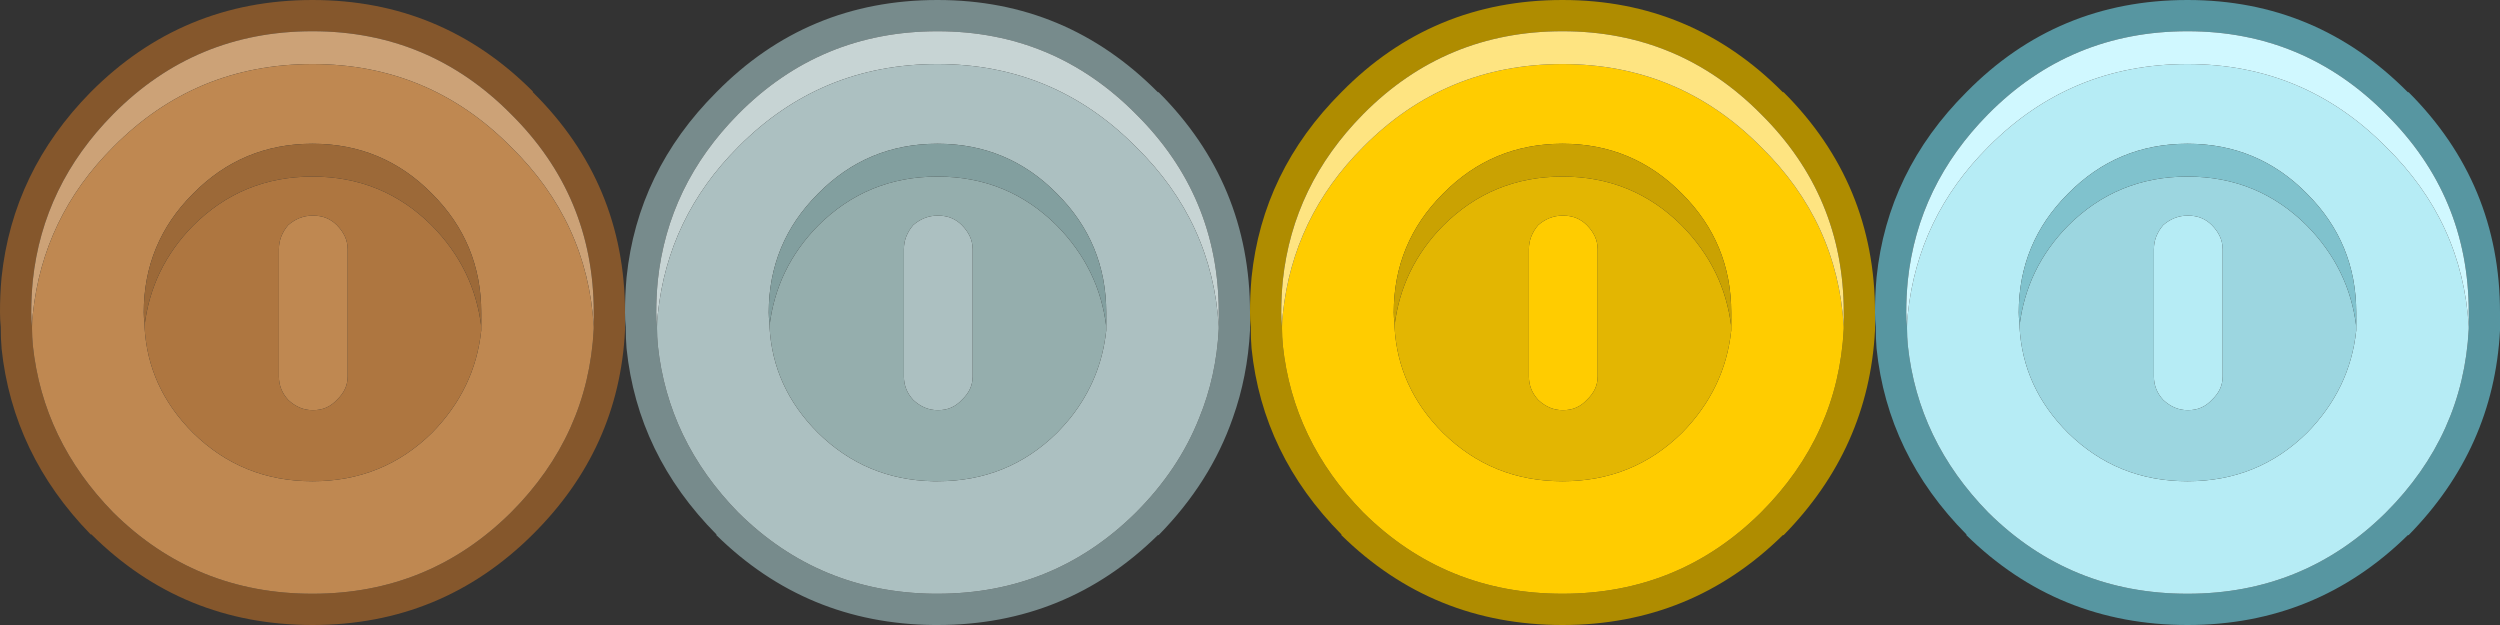 <?xml version="1.0" encoding="UTF-8"?>
<svg width="160" height="40" version="1.1" viewBox="0 0 160 40" xmlns="http://www.w3.org/2000/svg">
  <rect x="0" y="0" width="160" height="40" fill="#333333" stroke="none"/>
  <g id="Diamond">
    <path fill="#5796a1" d="M 154.15,5.9 H 154.1 Q 148.25,0 140,0 131.65,0 125.85,5.9 120.8,10.95 120.1,17.75 120,18.9 120,20 q 0,0.5 0.05,0.95 0,0.05 0,0.1 0,0.6 0.05,1.25 0.7,6.8 5.75,11.9 v 0.05 Q 131.7,40 140,40 q 8.25,0 14.1,-5.75 h 0.05 q 5.45,-5.55 5.85,-13.1 0,-0.05 0,-0.1 0,-0.05 0,-0.15 0,-0.4 0,-0.9 0,-8.25 -5.85,-14.1 m -26.9,1.4 Q 132.5,2 140,2 q 7.45,0 12.7,5.3 5.3,5.25 5.3,12.7 0,0.5 0,0.9 0,0.1 0,0.15 -0.35,6.8 -5.3,11.75 -5.25,5.2 -12.7,5.2 -7.5,0 -12.75,-5.2 -4.5,-4.6 -5.15,-10.7 -0.05,-0.55 -0.05,-1.05 0,-0.1 0,-0.15 Q 122,20.5 122,20 q 0,-1 0.1,-2.05 0.65,-6.1 5.15,-10.65 z"/>
    <path fill="#b6ecf5" d="m 140,4.1 q -7.5,0 -12.75,5.3 -4.5,4.5 -5.15,10.7 -0.05,0.4 -0.05,0.8 0,0.05 0,0.15 0,0.5 0.05,1.05 0.65,6.1 5.15,10.7 5.25,5.2 12.75,5.2 7.45,0 12.7,-5.2 4.95,-4.95 5.3,-11.75 Q 158,21 158,20.9 157.6,14.2 152.7,9.4 147.45,4.1 140,4.1 m -7.65,8.3 q 3.15,-3.2 7.65,-3.2 4.5,0 7.65,3.2 3.15,3.15 3.15,7.6 0,0.35 0,0.65 0,0.15 0,0.25 0,0.15 0,0.25 -0.4,3.75 -3.15,6.55 -3.15,3.1 -7.65,3.1 -4.5,0 -7.65,-3.1 -2.9,-2.9 -3.1,-6.8 v -0.05 q 0,-0.1 0,-0.2 -0.05,-0.3 -0.05,-0.65 0,-4.45 3.15,-7.6 m 7.7,1.4 H 140 q -0.85,0 -1.55,0.6 -0.6,0.7 -0.6,1.55 v 8.15 q 0,0.85 0.6,1.5 0.7,0.65 1.55,0.65 h 0.05 q 0.9,0 1.5,-0.65 0.7,-0.65 0.7,-1.5 v -8.15 q 0,-0.85 -0.7,-1.55 -0.6,-0.6 -1.5,-0.6 z"/>
    <path fill="#9cd6e0" d="m 140,11.3 q -4.5,0 -7.65,3.15 -2.65,2.7 -3.1,6.4 v 0.05 q 0.2,3.9 3.1,6.8 3.15,3.1 7.65,3.1 4.5,0 7.65,-3.1 2.75,-2.8 3.15,-6.55 0,-0.1 0,-0.25 -0.45,-3.7 -3.15,-6.45 Q 144.5,11.3 140,11.3 m 0,2.5 h 0.05 q 0.9,0 1.5,0.6 0.7,0.7 0.7,1.55 v 8.15 q 0,0.85 -0.7,1.5 -0.6,0.65 -1.5,0.65 H 140 q -0.85,0 -1.55,-0.65 -0.6,-0.65 -0.6,-1.5 v -8.15 q 0,-0.85 0.6,-1.55 0.7,-0.6 1.55,-0.6 z"/>
    <path fill="#80c2cd" d="m 140,9.2 q -4.5,0 -7.65,3.2 -3.15,3.15 -3.15,7.6 0,0.35 0.05,0.65 0,0.1 0,0.2 0.45,-3.7 3.1,-6.4 3.15,-3.15 7.65,-3.15 4.5,0 7.65,3.15 2.7,2.75 3.15,6.45 0,-0.1 0,-0.25 0,-0.3 0,-0.65 0,-4.45 -3.15,-7.6 Q 144.5,9.2 140,9.2 Z"/>
    <path fill="#d0f8ff" d="m 140,2 q -7.5,0 -12.75,5.3 -4.5,4.55 -5.15,10.65 Q 122,19 122,20 q 0,0.5 0.05,0.9 0,-0.4 0.05,-0.8 0.65,-6.2 5.15,-10.7 5.25,-5.3 12.75,-5.3 7.45,0 12.7,5.3 4.9,4.8 5.3,11.5 0,-0.4 0,-0.9 0,-7.45 -5.3,-12.7 Q 147.45,2 140,2 Z"/>
  </g>
  <g id="Silver">
    <path fill="#778b8c" d="M 80,21.05 Q 80,21 80,20.9 80,20.5 80,20 80,11.75 74.15,5.9 H 74.1 Q 68.25,0 60,0 51.65,0 45.85,5.9 40.8,10.95 40.1,17.75 40,18.9 40,20 q 0,0.5 0.05,0.95 0,0.05 0,0.1 0,0.6 0.05,1.25 0.7,6.8 5.75,11.9 v 0.05 q 5.762,5.663 13.9,5.75 0.125,0 0.25,0 8.25,0 14.1,-5.75 h 0.05 q 3.318,-3.379 4.75,-7.5 0.944,-2.647 1.1,-5.6 0,-0.05 0,-0.1 M 60,2 q 7.45,0 12.7,5.3 5.3,5.25 5.3,12.7 0,0.5 0,0.9 0,0.1 0,0.15 -0.156,3.034 -1.25,5.7 Q 75.441,30.059 72.7,32.8 67.45,38 60,38 q -0.125,0 -0.25,0 -7.338,-0.087 -12.5,-5.2 -4.5,-4.6 -5.15,-10.7 -0.05,-0.55 -0.05,-1.05 0,-0.1 0,-0.15 Q 42,20.5 42,20 42,19 42.1,17.95 42.75,11.85 47.25,7.3 52.5,2 60,2 Z"/>
    <path fill="#c7d4d4" d="m 60,4.1 q 7.45,0 12.7,5.3 4.9,4.8 5.3,11.5 Q 78,20.5 78,20 78,12.55 72.7,7.3 67.45,2 60,2 52.5,2 47.25,7.3 42.75,11.85 42.1,17.95 42,19 42,20 q 0,0.5 0.05,0.9 0,-0.4 0.05,-0.8 Q 42.75,13.9 47.25,9.4 52.5,4.1 60,4.1 Z"/>
    <path fill="#acc0c1" d="M 72.7,9.4 Q 67.45,4.1 60,4.1 q -7.5,0 -12.75,5.3 -4.5,4.5 -5.15,10.7 -0.05,0.4 -0.05,0.8 0,0.05 0,0.15 0,0.5 0.05,1.05 0.65,6.1 5.15,10.7 5.162,5.113 12.5,5.2 0.125,0 0.25,0 7.45,0 12.7,-5.2 2.741,-2.741 4.05,-6.05 Q 77.844,24.084 78,21.05 78,21 78,20.9 77.6,14.2 72.7,9.4 M 60,9.2 q 4.5,0 7.65,3.2 3.15,3.15 3.15,7.6 0,0.35 0,0.65 0,0.15 0,0.25 0,0.15 0,0.25 -0.334,3.131 -2.3,5.6 -0.396,0.488 -0.85,0.95 -3.15,3.1 -7.65,3.1 -0.125,0 -0.25,0 -4.338,-0.086 -7.4,-3.1 -2.9,-2.9 -3.1,-6.8 v -0.05 q 0,-0.1 0,-0.2 Q 49.2,20.35 49.2,20 49.2,15.55 52.35,12.4 55.5,9.2 60,9.2 m 0.05,4.6 H 60 q -0.85,0 -1.55,0.6 -0.6,0.7 -0.6,1.55 v 8.15 q 0,0.85 0.6,1.5 0.7,0.65 1.55,0.65 h 0.05 q 0.9,0 1.5,-0.65 0.7,-0.65 0.7,-1.5 v -8.15 q 0,-0.85 -0.7,-1.55 -0.6,-0.6 -1.5,-0.6 z"/>
    <path fill="#95aead" d="M 67.65,14.45 Q 64.5,11.3 60,11.3 q -4.5,0 -7.65,3.15 -2.65,2.7 -3.1,6.4 v 0.05 q 0.2,3.9 3.1,6.8 3.062,3.014 7.4,3.1 0.125,0 0.25,0 4.5,0 7.65,-3.1 0.454,-0.462 0.85,-0.95 1.966,-2.469 2.3,-5.6 0,-0.1 0,-0.25 -0.45,-3.7 -3.15,-6.45 M 60,13.8 h 0.05 q 0.9,0 1.5,0.6 0.7,0.7 0.7,1.55 v 8.15 q 0,0.85 -0.7,1.5 -0.6,0.65 -1.5,0.65 H 60 q -0.85,0 -1.55,-0.65 -0.6,-0.65 -0.6,-1.5 v -8.15 q 0,-0.85 0.6,-1.55 0.7,-0.6 1.55,-0.6 z"/>
    <path fill="#829f9f" d="m 60,11.3 q 4.5,0 7.65,3.15 2.7,2.75 3.15,6.45 0,-0.1 0,-0.25 0,-0.3 0,-0.65 0,-4.45 -3.15,-7.6 Q 64.5,9.2 60,9.2 q -4.5,0 -7.65,3.2 -3.15,3.15 -3.15,7.6 0,0.35 0.05,0.65 0,0.1 0,0.2 0.45,-3.7 3.1,-6.4 Q 55.5,11.3 60,11.3 Z"/>
  </g>
  <g id="Copper">
    <path fill="#85572c" d="m 40,20.9 q 0,-0.4 0,-0.9 -0.004,-8.268 -5.9,-14.1 V 5.85 Q 28.268,0.004 20,0 q -8.338,0.005 -14.2,5.9 -4.982,5.061 -5.7,11.85 -0.105,1.152 -0.1,2.25 0.004,0.515 0.05,0.95 0,0.039 0,0.1 -0.004,0.583 0.05,1.2 v 0.05 q 0.72,6.785 5.7,11.9 h 0.05 q 5.827,5.797 14.15,5.8 8.271,-3.9e-4 14.1,-5.8 v 0 q 5.522,-5.483 5.9,-13.05 10e-4,-0.056 0,-0.1 0,-0.05 0,-0.15 m -20,-18.9 q 7.45,0 12.7,5.3 5.3,5.25 5.3,12.7 0,0.5 0,0.9 0,0.1 0,0.15 -0.35,6.8 -5.3,11.75 -5.25,5.2 -12.7,5.2 -7.5,0 -12.75,-5.2 -4.5,-4.6 -5.15,-10.7 -0.05,-0.55 -0.05,-1.05 0,-0.1 0,-0.15 -0.05,-0.4 -0.05,-0.9 0,-1 0.1,-2.05 0.65,-6.1 5.15,-10.65 5.25,-5.3 12.75,-5.3 z"/>
    <path fill="#cca277" d="m 20,4.1 q 7.45,0 12.7,5.3 4.9,4.8 5.3,11.5 0,-0.4 0,-0.9 0,-7.45 -5.3,-12.7 -5.25,-5.3 -12.7,-5.3 -7.5,0 -12.75,5.3 -4.5,4.55 -5.15,10.65 -0.1,1.05 -0.1,2.05 0,0.5 0.05,0.9 0,-0.4 0.05,-0.8 0.65,-6.2 5.15,-10.7 5.25,-5.3 12.75,-5.3 z"/>
    <path fill="#bf8851" d="m 32.7,9.4 q -5.25,-5.3 -12.7,-5.3 -7.5,0 -12.75,5.3 -4.5,4.5 -5.15,10.7 -0.05,0.4 -0.05,0.8 0,0.05 0,0.15 0,0.5 0.05,1.05 0.65,6.1 5.15,10.7 5.25,5.2 12.75,5.2 7.45,0 12.7,-5.2 4.95,-4.95 5.3,-11.75 0,-0.05 0,-0.15 -0.4,-6.7 -5.3,-11.5 m -12.7,-0.2 q 4.5,0 7.65,3.2 3.15,3.15 3.15,7.6 0,0.35 0,0.65 0,0.15 0,0.25 0,0.15 0,0.25 -0.4,3.75 -3.15,6.55 -3.15,3.1 -7.65,3.1 -4.5,0 -7.65,-3.1 -2.9,-2.9 -3.1,-6.8 v -0.05 q 0,-0.1 0,-0.2 -0.05,-0.3 -0.05,-0.65 0,-4.45 3.15,-7.6 3.15,-3.2 7.65,-3.2 m 1.55,5.2 q -0.6,-0.6 -1.5,-0.6 h -0.05 q -0.85,0 -1.55,0.6 -0.6,0.7 -0.6,1.55 v 8.15 q 0,0.85 0.6,1.5 0.7,0.65 1.55,0.65 h 0.05 q 0.9,0 1.5,-0.65 0.7,-0.65 0.7,-1.5 v -8.15 q 0,-0.85 -0.7,-1.55 z"/>
    <path fill="#ae7640" d="m 27.65,14.45 q -3.15,-3.15 -7.65,-3.15 -4.5,0 -7.65,3.15 -2.65,2.7 -3.1,6.4 v 0.05 q 0.2,3.9 3.1,6.8 3.15,3.1 7.65,3.1 4.5,0 7.65,-3.1 2.75,-2.8 3.15,-6.55 0,-0.1 0,-0.25 -0.45,-3.7 -3.15,-6.45 m -7.6,-0.65 q 0.9,0 1.5,0.6 0.7,0.7 0.7,1.55 v 8.15 q 0,0.85 -0.7,1.5 -0.6,0.65 -1.5,0.65 h -0.05 q -0.85,0 -1.55,-0.65 -0.6,-0.65 -0.6,-1.5 v -8.15 q 0,-0.85 0.6,-1.55 0.7,-0.6 1.55,-0.6 z"/>
    <path fill="#9c6938" d="m 27.65,12.4 q -3.15,-3.2 -7.65,-3.2 -4.5,0 -7.65,3.2 -3.15,3.15 -3.15,7.6 0,0.35 0.05,0.65 0,0.1 0,0.2 0.45,-3.7 3.1,-6.4 3.15,-3.15 7.65,-3.15 4.5,0 7.65,3.15 2.7,2.75 3.15,6.45 0,-0.1 0,-0.25 0,-0.3 0,-0.65 0,-4.45 -3.15,-7.6 z"/>
  </g>
  <g id="Gold">
    <path fill="#af8c00" d="M 114.15,5.9 H 114.1 Q 108.25,0 100,0 91.65,0 85.85,5.9 80.8,10.95 80.1,17.75 80,18.9 80,20 q 0,0.5 0.05,0.95 0,0.05 0,0.1 0,0.6 0.05,1.25 0.7,6.8 5.75,11.9 v 0.05 Q 91.7,40 100,40 q 8.25,0 14.1,-5.75 h 0.05 q 5.45,-5.55 5.85,-13.1 0,-0.05 0,-0.1 0,-0.05 0,-0.15 0,-0.4 0,-0.9 0,-8.25 -5.85,-14.1 M 87.25,7.3 Q 92.5,2 100,2 q 7.45,0 12.7,5.3 5.3,5.25 5.3,12.7 0,0.5 0,0.9 0,0.1 0,0.15 -0.35,6.8 -5.3,11.75 -5.25,5.2 -12.7,5.2 -7.5,0 -12.75,-5.2 -4.5,-4.6 -5.15,-10.7 -0.05,-0.55 -0.05,-1.05 0,-0.1 0,-0.15 Q 82,20.5 82,20 q 0,-1 0.1,-2.05 0.65,-6.1 5.15,-10.65 z"/>
    <path fill="#ffcc00" d="m 100,4.1 q -7.5,0 -12.75,5.3 -4.5,4.5 -5.15,10.7 -0.05,0.4 -0.05,0.8 0,0.05 0,0.15 0,0.5 0.05,1.05 0.65,6.1 5.15,10.7 5.25,5.2 12.75,5.2 7.45,0 12.7,-5.2 4.95,-4.95 5.3,-11.75 Q 118,21 118,20.9 117.6,14.2 112.7,9.4 107.45,4.1 100,4.1 m -7.65,8.3 Q 95.5,9.2 100,9.2 q 4.5,0 7.65,3.2 3.15,3.15 3.15,7.6 0,0.35 0,0.65 0,0.15 0,0.25 0,0.15 0,0.25 -0.4,3.75 -3.15,6.55 -3.15,3.1 -7.65,3.1 -4.5,0 -7.65,-3.1 -2.9,-2.9 -3.1,-6.8 v -0.05 q 0,-0.1 0,-0.2 -0.05,-0.3 -0.05,-0.65 0,-4.45 3.15,-7.6 m 7.65,1.4 q -0.85,0 -1.55,0.6 -0.6,0.7 -0.6,1.55 v 8.15 q 0,0.85 0.6,1.5 0.7,0.65 1.55,0.65 h 0.05 q 0.9,0 1.5,-0.65 0.7,-0.65 0.7,-1.5 v -8.15 q 0,-0.85 -0.7,-1.55 -0.6,-0.6 -1.5,-0.6 z"/>
    <path fill="#e3b602" d="m 100,11.3 q -4.5,0 -7.65,3.15 -2.65,2.7 -3.1,6.4 v 0.05 q 0.2,3.9 3.1,6.8 3.15,3.1 7.65,3.1 4.5,0 7.65,-3.1 2.75,-2.8 3.15,-6.55 0,-0.1 0,-0.25 -0.45,-3.7 -3.15,-6.45 Q 104.5,11.3 100,11.3 m -1.55,3.1 q 0.7,-0.6 1.55,-0.6 h 0.05 q 0.9,0 1.5,0.6 0.7,0.7 0.7,1.55 v 8.15 q 0,0.85 -0.7,1.5 -0.6,0.65 -1.5,0.65 H 100 q -0.85,0 -1.55,-0.65 -0.6,-0.65 -0.6,-1.5 v -8.15 q 0,-0.85 0.6,-1.55 z"/>
    <path fill="#caa202" d="M 92.35,14.45 Q 95.5,11.3 100,11.3 q 4.5,0 7.65,3.15 2.7,2.75 3.15,6.45 0,-0.1 0,-0.25 0,-0.3 0,-0.65 0,-4.45 -3.15,-7.6 -3.15,-3.2 -7.65,-3.2 -4.5,0 -7.65,3.2 -3.15,3.15 -3.15,7.6 0,0.35 0.05,0.65 0,0.1 0,0.2 0.45,-3.7 3.1,-6.4 z"/>
    <path fill="#fee481" d="M 100,2 Q 92.5,2 87.25,7.3 82.75,11.85 82.1,17.95 82,19 82,20 q 0,0.5 0.05,0.9 0,-0.4 0.05,-0.8 0.65,-6.2 5.15,-10.7 5.25,-5.3 12.75,-5.3 7.45,0 12.7,5.3 4.9,4.8 5.3,11.5 0,-0.4 0,-0.9 0,-7.45 -5.3,-12.7 Q 107.45,2 100,2 Z"/>
  </g>
</svg>

